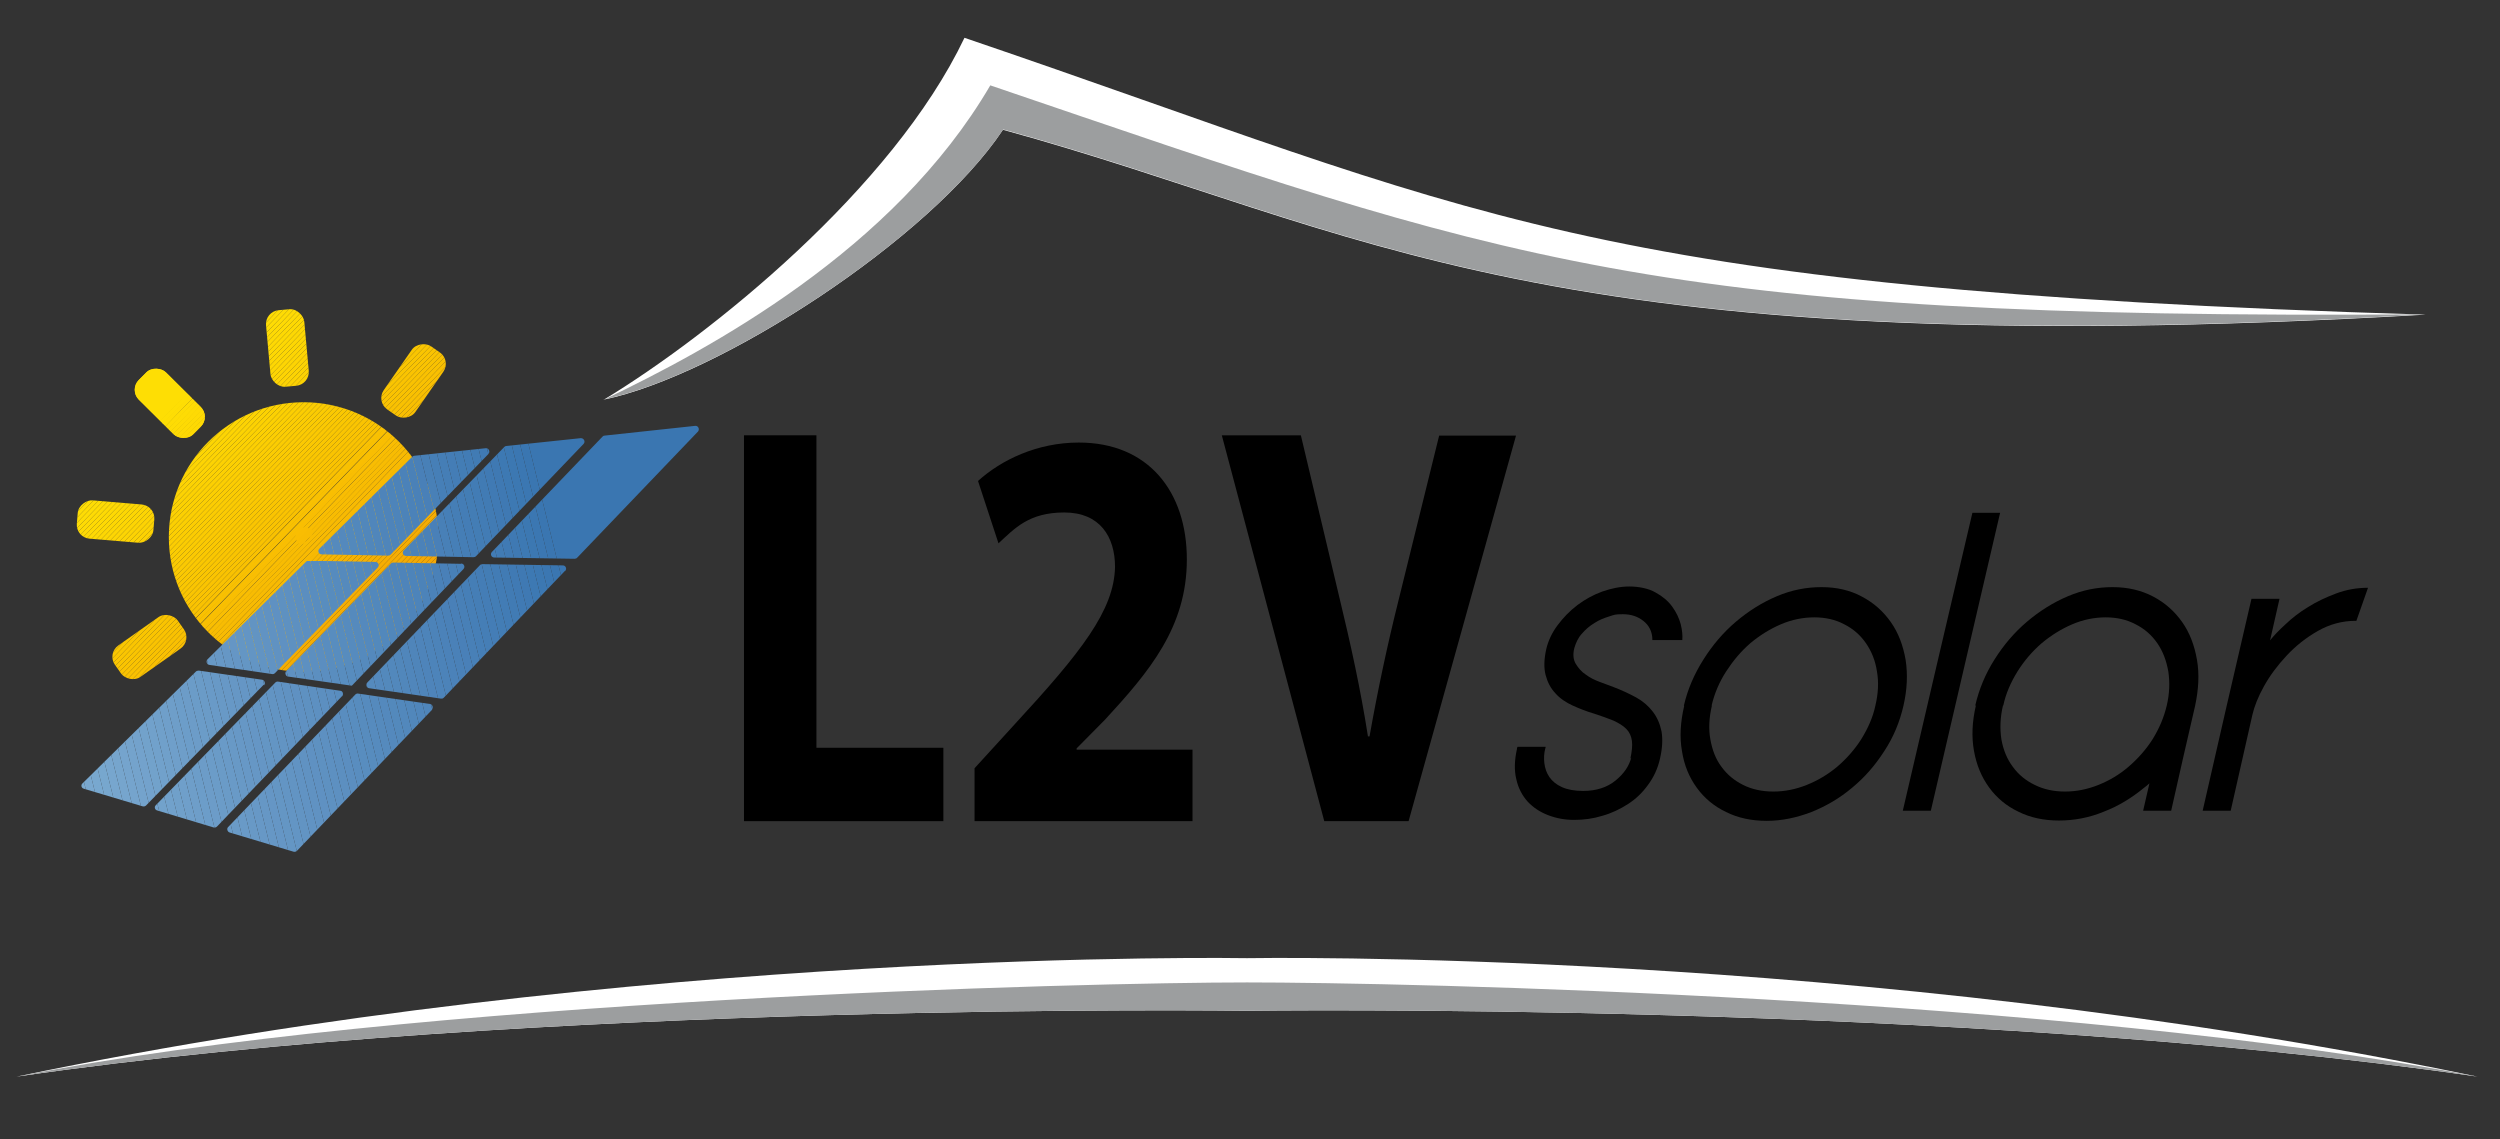 <?xml version="1.0" encoding="UTF-8"?>
<svg xmlns="http://www.w3.org/2000/svg" xmlns:xlink="http://www.w3.org/1999/xlink" id="Calque_1" version="1.1" viewBox="0 0 793.7 361.7">
  <rect x="0" y="0" width="793.7" height="361.7" fill="#333333" stroke="none"/>
  <defs>
    <style>
      .st0 {
        fill: #f5a803;
      }

      .st1 {
        fill: #4f85ba;
      }

      .st2 {
        fill: #558abd;
      }

      .st3 {
        fill: #f9c001;
      }

      .st4 {
        clip-path: url(#clippath-21);
      }

      .st5 {
        fill: #f4a004;
      }

      .st6 {
        fill: #6899c6;
      }

      .st7 {
        clip-path: url(#clippath-6);
      }

      .st8 {
        clip-path: url(#clippath-7);
      }

      .st9 {
        clip-path: url(#clippath-17);
      }

      .st10 {
        fill: #77a7ce;
      }

      .st11 {
        fill: #f29805;
      }

      .st12 {
        clip-path: url(#clippath-15);
      }

      .st13 {
        fill: #f6ac02;
      }

      .st14 {
        fill: #fac401;
      }

      .st15 {
        fill: #fcd303;
      }

      .st16 {
        clip-path: url(#clippath-18);
      }

      .st17 {
        fill: #5c8fc0;
      }

      .st18 {
        clip-path: url(#clippath-4);
      }

      .st19 {
        fill: #70a0ca;
      }

      .st20 {
        fill: #f9c101;
      }

      .st21 {
        fill: #f8b902;
      }

      .st22 {
        fill: #7baad0;
      }

      .st23 {
        fill: #f7b602;
      }

      .st24 {
        fill: #f4a403;
      }

      .st25 {
        fill: #5e91c1;
      }

      .st26 {
        fill: #79a8cf;
      }

      .st27 {
        fill: #fac301;
      }

      .st28 {
        fill: #6798c6;
      }

      .st29 {
        fill: #fcd002;
      }

      .st30 {
        fill: #6c9dc9;
      }

      .st31 {
        fill: #fdd703;
      }

      .st32 {
        fill: #3d79b3;
      }

      .st33 {
        clip-path: url(#clippath-9);
      }

      .st34 {
        fill: #457eb6;
      }

      .st35 {
        fill: #4d84ba;
      }

      .st36 {
        fill: #5288bc;
      }

      .st37 {
        clip-path: url(#clippath-10);
      }

      .st38 {
        fill: #4b82b9;
      }

      .st39 {
        fill: #fed903;
      }

      .st40 {
        fill: #f6af02;
      }

      .st41 {
        fill: #f39b04;
      }

      .st42 {
        fill: #467fb7;
      }

      .st43 {
        fill: #f9c201;
      }

      .st44 {
        fill: #427cb5;
      }

      .st45 {
        fill: #6496c4;
      }

      .st46 {
        fill: #3f79b3;
      }

      .st47 {
        fill: #f29605;
      }

      .st48 {
        fill: #f9bd02;
      }

      .st49 {
        fill: #f7b302;
      }

      .st50 {
        fill: #447db6;
      }

      .st51 {
        fill: #6193c3;
      }

      .st52 {
        fill: #f39e04;
      }

      .st53 {
        fill: #9c9e9f;
      }

      .st53, .st54 {
        fill-rule: evenodd;
      }

      .st55 {
        fill: #7aa9cf;
      }

      .st54 {
        fill: #fff;
      }

      .st56 {
        fill: #6395c4;
      }

      .st57 {
        clip-path: url(#clippath-11);
      }

      .st58 {
        fill: none;
      }

      .st59 {
        fill: #fedd04;
      }

      .st60 {
        fill: #6697c5;
      }

      .st61 {
        fill: #598dbf;
      }

      .st62 {
        fill: #3b77b2;
      }

      .st63 {
        fill: #fcd202;
      }

      .st64 {
        fill: #f5ab02;
      }

      .st65 {
        fill: #5187bb;
      }

      .st66 {
        fill: #4c83b9;
      }

      .st67 {
        fill: #f8bc02;
      }

      .st68 {
        fill: #fcce02;
      }

      .st69 {
        fill: #f3a004;
      }

      .st70 {
        fill: #f29705;
      }

      .st71 {
        fill: #fedb04;
      }

      .st72 {
        fill: #fccf02;
      }

      .st73 {
        fill: #f4a303;
      }

      .st74 {
        fill: #fdd303;
      }

      .st75 {
        fill: #f29905;
      }

      .st76 {
        fill: #fac501;
      }

      .st77 {
        clip-path: url(#clippath-1);
      }

      .st78 {
        fill: #f39f04;
      }

      .st79 {
        fill: #fac601;
      }

      .st80 {
        fill: #f5a903;
      }

      .st81 {
        fill: #73a2cc;
      }

      .st82 {
        fill: #4a81b8;
      }

      .st83 {
        clip-path: url(#clippath-5);
      }

      .st84 {
        clip-path: url(#clippath-20);
      }

      .st85 {
        fill: #f7b702;
      }

      .st86 {
        clip-path: url(#clippath-8);
      }

      .st87 {
        fill: #f9be02;
      }

      .st88 {
        fill: #f4a603;
      }

      .st89 {
        fill: #3c78b2;
      }

      .st90 {
        clip-path: url(#clippath-3);
      }

      .st91 {
        fill: #fbc902;
      }

      .st92 {
        fill: #fbcc02;
      }

      .st93 {
        fill: #6596c5;
      }

      .st94 {
        fill: #f5aa03;
      }

      .st95 {
        clip-path: url(#clippath-12);
      }

      .st96 {
        fill: #437db5;
      }

      .st97 {
        fill: #fdd503;
      }

      .st98 {
        fill: #417bb4;
      }

      .st99 {
        clip-path: url(#clippath-14);
      }

      .st100 {
        fill: #feda04;
      }

      .st101 {
        fill: #6294c3;
      }

      .st102 {
        fill: #578cbe;
      }

      .st103 {
        fill: #4880b7;
      }

      .st104 {
        clip-path: url(#clippath-19);
      }

      .st105 {
        fill: #74a3cc;
      }

      .st106 {
        fill: #f8ba02;
      }

      .st107 {
        fill: #4980b8;
      }

      .st108 {
        fill: #78a8cf;
      }

      .st109 {
        fill: #6c9cc8;
      }

      .st110 {
        fill: #f9bf01;
      }

      .st111 {
        fill: #6a9bc7;
      }

      .st112 {
        fill: #f29505;
      }

      .st113 {
        fill: #71a1cb;
      }

      .st114 {
        fill: #f6ae02;
      }

      .st115 {
        fill: #fdd403;
      }

      .st116 {
        fill: #407ab4;
      }

      .st117 {
        fill: #f8b802;
      }

      .st118 {
        fill: #6b9cc8;
      }

      .st119 {
        fill: #76a5cd;
      }

      .st120 {
        fill: #699ac7;
      }

      .st121 {
        fill: #fbcd02;
      }

      .st122 {
        fill: #f5a703;
      }

      .st123 {
        fill: #5086bb;
      }

      .st124 {
        fill: #fdd603;
      }

      .st125 {
        fill: #f6ad02;
      }

      .st126 {
        fill: #6f9fca;
      }

      .st127 {
        fill: #f4a204;
      }

      .st128 {
        fill: #3a76b1;
      }

      .st129 {
        fill: #f39c04;
      }

      .st130 {
        fill: #fbca02;
      }

      .st131 {
        fill: #588dbf;
      }

      .st132 {
        fill: #5389bc;
      }

      .st133 {
        fill: #5d90c1;
      }

      .st134 {
        fill: #fbcb02;
      }

      .st135 {
        fill: #f6b102;
      }

      .st136 {
        clip-path: url(#clippath-16);
      }

      .st137 {
        clip-path: url(#clippath-2);
      }

      .st138 {
        fill: #5f91c2;
      }

      .st139 {
        fill: #75a4cd;
      }

      .st140 {
        fill: #6e9ec9;
      }

      .st141 {
        fill: #77a6ce;
      }

      .st142 {
        fill: #6092c2;
      }

      .st143 {
        clip-path: url(#clippath-13);
      }

      .st144 {
        fill: #fedc04;
      }

      .st145 {
        fill: #5489bd;
      }

      .st146 {
        fill: #fede04;
      }

      .st147 {
        fill: #f4a104;
      }

      .st148 {
        fill: #f4a304;
      }

      .st149 {
        fill: #fac701;
      }

      .st150 {
        fill: #f29904;
      }

      .st151 {
        fill: #f39d04;
      }

      .st152 {
        fill: #72a2cb;
      }

      .st153 {
        fill: #f6b002;
      }

      .st154 {
        fill: #f4a503;
      }

      .st155 {
        fill: #fdd803;
      }

      .st156 {
        fill: #f7b402;
      }

      .st157 {
        fill: #4e84ba;
      }

      .st158 {
        clip-path: url(#clippath);
      }

      .st159 {
        fill: #568bbe;
      }

      .st160 {
        fill: #fccd02;
      }

      .st161 {
        fill: #f8bb02;
      }

      .st162 {
        fill: #fcd102;
      }

      .st163 {
        fill: #f7b502;
      }

      .st164 {
        fill: #5b8ec0;
      }

      .st165 {
        fill: #f7b202;
      }

      .st166 {
        fill: #f8b702;
      }

      .st167 {
        fill: #fbc801;
      }

      .st168 {
        fill: #f39a04;
      }
    </style>
    <clipPath id="clippath">
      <circle class="st58" cx="96.4" cy="170.5" r="42.8"></circle>
    </clipPath>
    <clipPath id="clippath-1">
      <rect class="st58" x="47.8" y="115.8" width="12.2" height="24.4" rx="4.4" ry="4.4" transform="translate(-74.9 76.1) rotate(-45.2)"></rect>
    </clipPath>
    <clipPath id="clippath-2">
      <circle class="st58" cx="95.7" cy="169.3" r="1.5"></circle>
    </clipPath>
    <clipPath id="clippath-3">
      <rect class="st58" x="85.1" y="98.3" width="12.2" height="24.4" rx="4.4" ry="4.4" transform="translate(-9.6 8.7) rotate(-5.2)"></rect>
    </clipPath>
    <clipPath id="clippath-4">
      <circle class="st58" cx="96.7" cy="168.9" r="1.5"></circle>
    </clipPath>
    <clipPath id="clippath-5">
      <rect class="st58" x="119.1" y="114.9" width="24.4" height="12.2" rx="4.4" ry="4.4" transform="translate(-43 159.7) rotate(-55.2)"></rect>
    </clipPath>
    <clipPath id="clippath-6">
      <circle class="st58" cx="97.7" cy="169.2" r="1.5"></circle>
    </clipPath>
    <clipPath id="clippath-7">
      <rect class="st58" x="35.2" y="199.3" width="24.4" height="12.2" rx="4.4" ry="4.4" transform="translate(-109.7 64.9) rotate(-35.2)"></rect>
    </clipPath>
    <clipPath id="clippath-8">
      <circle class="st58" cx="95.6" cy="171.3" r="1.5"></circle>
    </clipPath>
    <clipPath id="clippath-9">
      <rect class="st58" x="30.6" y="153.4" width="12.2" height="24.4" rx="4.4" ry="4.4" transform="translate(-131.4 188.3) rotate(-85.2)"></rect>
    </clipPath>
    <clipPath id="clippath-10">
      <circle class="st58" cx="95.3" cy="170.3" r="1.5"></circle>
    </clipPath>
    <clipPath id="clippath-11">
      <rect class="st58" x="47.8" y="115.8" width="12.2" height="24.4" rx="4.4" ry="4.4" transform="translate(-74.9 76.1) rotate(-45.2)"></rect>
    </clipPath>
    <clipPath id="clippath-12">
      <circle class="st58" cx="95.7" cy="169.3" r="1.5"></circle>
    </clipPath>
    <clipPath id="clippath-13">
      <path class="st58" d="M83.7,217.4l-37.3,38.3c-.3.3-.7.4-1.1.3l-18.7-5.6c-.8-.2-1-1.2-.4-1.7l36-35.5c.2-.2.6-.3.9-.3l20.1,2.9c.8.1,1.2,1.2.6,1.8v-.2Z"></path>
    </clipPath>
    <clipPath id="clippath-14">
      <path class="st58" d="M108.6,221l-39.7,41.4c-.3.3-.7.4-1.1.3l-17.9-5.4c-.8-.2-1-1.2-.4-1.7l37.9-38.9c.2-.2.6-.4.9-.3l19.7,2.9c.8,0,1.2,1.1.6,1.8h0Z"></path>
    </clipPath>
    <clipPath id="clippath-15">
      <path class="st58" d="M137.3,225.2l-43,44.9c-.3.3-.7.4-1.1.3l-20.3-6.1c-.7-.2-1-1.2-.5-1.7l40.4-42.1c.2-.2.6-.4.9-.3l22.8,3.3c.8.1,1.2,1.1.6,1.8h.2Z"></path>
    </clipPath>
    <clipPath id="clippath-16">
      <path class="st58" d="M179.3,181.3l-38.4,40.2c-.2.2-.6.4-.9.3l-22.8-3.3c-.8-.1-1.2-1.1-.6-1.8l35.8-37.3c.2-.2.5-.3.8-.3l25.5.4c.9,0,1.4,1.1.7,1.8h0Z"></path>
    </clipPath>
    <clipPath id="clippath-17">
      <path class="st58" d="M146.4,178.9c.9,0,1.4,1.1.7,1.8l-35.4,37-20.2-2.9c-.8,0-1.2-1.2-.6-1.8l33.2-34.1c.2-.2.5-.3.8-.3l21.5.4h0Z"></path>
    </clipPath>
    <clipPath id="clippath-18">
      <path class="st58" d="M221.6,137l-38.4,40.1c-.2.2-.5.3-.8.3l-25.5-.4c-.9,0-1.4-1.1-.7-1.8l35.1-36.6c.2-.2.4-.3.6-.3l28.8-3.1c1-.1,1.5,1.1.9,1.8h0Z"></path>
    </clipPath>
    <clipPath id="clippath-19">
      <path class="st58" d="M185.3,140.9l-34.2,35.7c-.2.2-.5.3-.8.3l-21.4-.4c-.9,0-1.4-1.1-.7-1.8l31.9-32.8c.2-.2.4-.3.6-.3l23.7-2.5c1,0,1.5,1.1.9,1.8Z"></path>
    </clipPath>
    <clipPath id="clippath-20">
      <path class="st58" d="M155.1,144.1l-31.1,32c-.2.2-.5.3-.8.3l-21.1-.4c-.9,0-1.4-1.1-.7-1.8l29.5-29.2c.2-.2.4-.3.6-.3l22.7-2.4c1-.1,1.5,1.1.9,1.8h0Z"></path>
    </clipPath>
    <clipPath id="clippath-21">
      <path class="st58" d="M119.9,180.2l-32.6,33.5c-.2.2-.6.4-.9.3l-19.9-2.9c-.9-.1-1.2-1.2-.6-1.8l31.3-31c.2-.2.5-.3.8-.3l21.2.4c.9,0,1.4,1.1.7,1.8Z"></path>
    </clipPath>
  </defs>
  <g id="Texte">
    <g id="L">
      <path d="M236.2,138.2h23v99.2h40.3v23.3h-63.3v-122.4h0Z"></path>
    </g>
    <g id="_x32_">
      <path d="M309.4,260.6v-16.7l12.6-13.8c21.3-23.1,31.7-36.3,32-50.1,0-9.6-4.8-17.3-16.1-17.3s-15.8,5.1-20.9,9.8l-6.5-19.8c7.4-6.7,18.8-12.2,32-12.2,22.1,0,34.3,15.6,34.3,37.1s-11.9,35.6-26,50.9l-9,9.1v.4h36.8v22.7h-69.3.1Z"></path>
    </g>
    <g id="V">
      <path d="M420.4,260.6l-32.5-122.4h25.1l12.3,51.8c3.5,14.5,6.6,28.5,9,43.8h.5c2.6-14.7,5.7-29.2,9.2-43.2l12.9-52.3h24.4l-34.1,122.4h-26.8Z"></path>
    </g>
    <g id="solar">
      <g id="r">
        <path d="M747.8,197.1c-4.2,0-8.2,1.1-11.9,3.2-3.7,2.1-7,4.7-9.9,7.8s-5.3,6.3-7.2,9.7-3.1,6.5-3.7,9.1c-2.3,10.2-4.6,20.3-6.9,30.5h-8.9c5.1-22.5,10.3-44.9,15.5-67.3h8.9c-1.2,5.3-1.8,7.9-3,13.2,1.2-1.5,2.8-3.2,4.9-5.1,2.1-2,4.4-3.8,7.2-5.5,2.7-1.7,5.7-3.1,8.9-4.3s6.6-1.8,10.1-1.8c-1.5,4.2-2.2,6.3-3.7,10.5h-.3Z"></path>
      </g>
      <g id="a">
        <path d="M627.1,224c1.2-5.2,3.2-10,6.1-14.6,2.9-4.6,6.3-8.6,10.3-12s8.3-6.1,13-8.1,9.4-2.9,14.2-2.9,9.1,1,12.9,3c3.8,2,6.8,4.7,9.2,8.1,2.4,3.4,3.9,7.4,4.7,12s.5,9.4-.6,14.6c-2.6,11.1-5.1,22.2-7.6,33.3h-8.9c.8-3.5,1.2-5.2,2-8.7-.7.6-1,.9-1.7,1.4-3.9,3.2-8.1,5.8-12.8,7.6-4.6,1.9-9.4,2.8-14.2,2.8s-9.1-.9-12.9-2.8c-3.8-1.8-6.9-4.4-9.3-7.7-2.4-3.3-4-7.1-4.8-11.6-.8-4.4-.6-9.3.6-14.4h-.2ZM635.9,224c-.9,3.8-1,7.4-.5,10.7.6,3.4,1.8,6.3,3.6,8.7,1.8,2.5,4.1,4.4,7,5.8,2.8,1.4,6,2.1,9.6,2.1s7.1-.7,10.6-2.1c3.5-1.4,6.7-3.3,9.6-5.8,2.9-2.5,5.5-5.4,7.6-8.7,2.1-3.4,3.6-6.9,4.5-10.7s1-7.4.5-10.8c-.6-3.4-1.7-6.4-3.5-9s-4.1-4.6-6.9-6c-2.8-1.5-6-2.2-9.5-2.2s-7.1.7-10.6,2.2-6.7,3.5-9.7,6c-3,2.6-5.5,5.5-7.7,9-2.1,3.4-3.7,7-4.5,10.8h0Z"></path>
      </g>
      <g id="l">
        <path d="M626.2,162.8h8.8c-7.3,31.5-14.7,63-22,94.6h-8.9c7.3-31.5,14.7-63,22.1-94.6h0Z"></path>
      </g>
      <g id="o">
        <path d="M534.6,224c1.2-5.2,3.3-10,6.2-14.6s6.3-8.6,10.3-12,8.3-6.1,13-8.1,9.4-2.9,14.2-2.9,9.1,1,12.8,3c3.8,2,6.8,4.7,9.2,8.1,2.4,3.4,3.9,7.4,4.7,12,.7,4.6.5,9.4-.7,14.6-1.2,5.2-3.2,10-6.1,14.4-2.9,4.5-6.2,8.3-10.2,11.6-3.9,3.3-8.2,5.8-12.9,7.7-4.7,1.8-9.4,2.8-14.2,2.8s-9.1-.9-12.9-2.8c-3.8-1.8-6.9-4.4-9.3-7.7-2.4-3.3-4-7.1-4.7-11.6-.8-4.5-.5-9.3.7-14.4h0ZM543.5,224c-.9,3.8-1.1,7.4-.5,10.7.6,3.4,1.7,6.3,3.5,8.7,1.8,2.5,4.1,4.4,6.9,5.8,2.8,1.4,6,2.1,9.6,2.1s7.1-.7,10.6-2.1c3.5-1.4,6.7-3.3,9.7-5.8,2.9-2.5,5.5-5.4,7.6-8.7,2.1-3.4,3.7-6.9,4.5-10.7.9-3.8,1.1-7.4.5-10.8-.5-3.4-1.7-6.4-3.5-9s-4.1-4.6-6.9-6c-2.8-1.5-6-2.2-9.5-2.2s-7.1.7-10.6,2.2-6.7,3.5-9.7,6c-3,2.6-5.5,5.6-7.7,9s-3.7,7-4.6,10.8h.1Z"></path>
      </g>
      <g id="s">
        <path d="M517.6,240.9c.5-2.3.7-4.2.5-5.7s-.8-2.8-1.8-3.8-2.3-1.8-4-2.6c-1.7-.7-3.7-1.4-6.1-2.2-2.4-.7-4.7-1.6-6.9-2.6-2.2-1-4.1-2.3-5.5-3.9-1.5-1.6-2.5-3.5-3.1-5.8s-.5-5,.2-8.2c.6-2.6,1.8-5.2,3.6-7.6,1.8-2.4,3.8-4.5,6.3-6.4,2.4-1.8,5.1-3.3,7.9-4.3,2.9-1,5.7-1.6,8.6-1.6s6.1.6,8.3,1.9c2.2,1.2,4,2.7,5.3,4.5s2.2,3.7,2.7,5.6c.5,2,.6,3.6.5,5h-9.5c0-2.7-1.1-4.7-2.9-6.1-1.8-1.4-3.9-2.1-6.5-2.1s-2.7.2-4.3.7c-1.6.5-3.2,1.1-4.7,2.1-1.5.9-2.8,2-4,3.4-1.2,1.3-1.9,2.9-2.4,4.6-.5,2-.3,3.7.5,5s1.8,2.5,3.2,3.4c1.3,1,2.8,1.7,4.4,2.3s3,1.1,4.3,1.6c2.6,1,5,2.1,7.2,3.3s3.9,2.7,5.3,4.5c1.4,1.8,2.3,3.9,2.8,6.3.4,2.4.3,5.3-.5,8.7-.7,3.1-2,5.9-3.8,8.3-1.8,2.5-3.9,4.5-6.4,6.1s-5.2,2.9-8.1,3.7c-2.9.9-5.9,1.3-8.9,1.3s-5.7-.5-8.3-1.5c-2.6-1-4.7-2.4-6.5-4.3-1.7-1.9-3-4.3-3.6-7.1-.7-2.8-.6-6,.2-9.6,0-.3,0-.4.2-.7h8.9c0,.2,0,.3-.1.5-.4,1.5-.5,3.1-.3,4.7.2,1.6.7,3.1,1.6,4.4.9,1.3,2.2,2.4,4,3.2s4,1.2,6.7,1.2c4.2,0,7.6-1.1,10.3-3.3,2.7-2.2,4.3-4.6,5-7.3l-.3.4Z"></path>
      </g>
    </g>
  </g>
  <g id="Trait">
    <path class="st54" d="M191.7,126.9c33.8-20.5,91.7-67,114.5-114.9,164,55.8,194.2,79.6,463.8,87.9-283,16.5-337-27.3-451.6-58.7-23,34.7-90,78.1-126.8,85.7h.1Z"></path>
    <path class="st53" d="M191.7,126.9c33.3-15.9,92.1-47.4,122.7-99.8,164,55.8,208.8,74.5,455.7,72.7-283,16.5-337-27.3-451.6-58.7-23,34.7-90,78.1-126.8,85.7h0Z"></path>
  </g>
  <g id="Toit">
    <path class="st54" d="M395.9,304.2s-194.1-3.5-390.6,37.6c164.9-24.1,390.6-20.9,390.6-20.9,0,0,225.7-3.2,390.6,20.9-196.6-41.1-390.6-37.6-390.6-37.6Z"></path>
    <path class="st53" d="M395.9,311.9c-49.2,0-265.3,5.1-390.6,29.9,164.9-24.1,390.6-20.9,390.6-20.9,0,0,225.7-3.2,390.6,20.9-132.2-25.5-341.4-29.9-390.6-29.9Z"></path>
  </g>
  <g id="Logo">
    <g id="Soleil">
      <g class="st158">
        <g>
          <polygon class="st146" points="57.9 127.7 53.6 132.2 53.6 127.7 57.9 127.7"></polygon>
          <polygon class="st146" points="59.6 127.7 53.6 133.8 53.6 132.2 57.9 127.7 59.6 127.7"></polygon>
          <polygon class="st59" points="61.2 127.7 53.6 135.5 53.6 133.8 59.6 127.7 61.2 127.7"></polygon>
          <polygon class="st144" points="62.8 127.7 53.6 137.1 53.6 135.5 61.2 127.7 62.8 127.7"></polygon>
          <polygon class="st144" points="64.4 127.7 53.6 138.8 53.6 137.1 62.8 127.7 64.4 127.7"></polygon>
          <polygon class="st71" points="66 127.7 53.6 140.4 53.6 138.8 64.4 127.7 66 127.7"></polygon>
          <polygon class="st100" points="67.6 127.7 53.6 142.1 53.6 140.4 66 127.7 67.6 127.7"></polygon>
          <polygon class="st100" points="69.2 127.7 53.6 143.8 53.6 142.1 67.6 127.7 69.2 127.7"></polygon>
          <polygon class="st39" points="70.8 127.7 53.6 145.4 53.6 143.8 69.2 127.7 70.8 127.7"></polygon>
          <polygon class="st39" points="72.4 127.7 53.6 147.1 53.6 145.4 70.8 127.7 72.4 127.7"></polygon>
          <polygon class="st155" points="74 127.7 53.6 148.7 53.6 147.1 72.4 127.7 74 127.7"></polygon>
          <polygon class="st31" points="75.6 127.7 53.6 150.4 53.6 148.7 74 127.7 75.6 127.7"></polygon>
          <polygon class="st31" points="77.2 127.7 53.6 152 53.6 150.4 75.6 127.7 77.2 127.7"></polygon>
          <polygon class="st124" points="78.8 127.7 53.6 153.7 53.6 152 77.2 127.7 78.8 127.7"></polygon>
          <polygon class="st97" points="80.4 127.7 53.6 155.3 53.6 153.7 78.8 127.7 80.4 127.7"></polygon>
          <polygon class="st97" points="82 127.7 53.6 157 53.6 155.3 80.4 127.7 82 127.7"></polygon>
          <polygon class="st115" points="83.6 127.7 53.6 158.7 53.6 157 82 127.7 83.6 127.7"></polygon>
          <polygon class="st74" points="85.2 127.7 53.6 160.3 53.6 158.7 83.6 127.7 85.2 127.7"></polygon>
          <polygon class="st15" points="86.8 127.7 53.6 162 53.6 160.3 85.2 127.7 86.8 127.7"></polygon>
          <polygon class="st63" points="88.4 127.7 53.6 163.6 53.6 162 86.8 127.7 88.4 127.7"></polygon>
          <polygon class="st162" points="90 127.7 53.6 165.3 53.6 163.6 88.4 127.7 90 127.7"></polygon>
          <polygon class="st162" points="91.7 127.7 53.6 166.9 53.6 165.3 90 127.7 91.7 127.7"></polygon>
          <polygon class="st29" points="93.3 127.7 53.6 168.6 53.6 166.9 91.7 127.7 93.3 127.7"></polygon>
          <polygon class="st72" points="94.9 127.7 53.6 170.2 53.6 168.6 93.3 127.7 94.9 127.7"></polygon>
          <polygon class="st72" points="96.5 127.7 53.6 171.9 53.6 170.2 94.9 127.7 96.5 127.7"></polygon>
          <polygon class="st68" points="98.1 127.7 53.6 173.6 53.6 171.9 96.5 127.7 98.1 127.7"></polygon>
          <polygon class="st160" points="99.7 127.7 53.6 175.2 53.6 173.6 98.1 127.7 99.7 127.7"></polygon>
          <polygon class="st121" points="101.3 127.7 53.6 176.9 53.6 175.2 99.7 127.7 101.3 127.7"></polygon>
          <polygon class="st92" points="102.9 127.7 53.6 178.5 53.6 176.9 101.3 127.7 102.9 127.7"></polygon>
          <polygon class="st134" points="104.5 127.7 53.6 180.2 53.6 178.5 102.9 127.7 104.5 127.7"></polygon>
          <polygon class="st134" points="106.1 127.7 53.6 181.8 53.6 180.2 104.5 127.7 106.1 127.7"></polygon>
          <polygon class="st130" points="107.7 127.7 53.6 183.5 53.6 181.8 106.1 127.7 107.7 127.7"></polygon>
          <polygon class="st91" points="109.3 127.7 53.6 185.2 53.6 183.5 107.7 127.7 109.3 127.7"></polygon>
          <polygon class="st91" points="110.9 127.7 53.6 186.8 53.6 185.2 109.3 127.7 110.9 127.7"></polygon>
          <polygon class="st167" points="112.5 127.7 53.6 188.5 53.6 186.8 110.9 127.7 112.5 127.7"></polygon>
          <polygon class="st149" points="114.1 127.7 53.6 190.1 53.6 188.5 112.5 127.7 114.1 127.7"></polygon>
          <polygon class="st149" points="115.7 127.7 53.6 191.8 53.6 190.1 114.1 127.7 115.7 127.7"></polygon>
          <polygon class="st79" points="117.3 127.7 53.6 193.4 53.6 191.8 115.7 127.7 117.3 127.7"></polygon>
          <polygon class="st76" points="118.9 127.7 53.6 195.1 53.6 193.4 117.3 127.7 118.9 127.7"></polygon>
          <polygon class="st76" points="120.5 127.7 53.6 196.7 53.6 195.1 118.9 127.7 120.5 127.7"></polygon>
          <polygon class="st14" points="122.2 127.7 53.6 198.4 53.6 196.7 120.5 127.7 122.2 127.7"></polygon>
          <polygon class="st27" points="123.8 127.7 53.6 200.1 53.6 198.4 122.2 127.7 123.8 127.7"></polygon>
          <polygon class="st27" points="125.4 127.7 53.6 201.7 53.6 200.1 123.8 127.7 125.4 127.7"></polygon>
          <polygon class="st43" points="127 127.7 54.1 202.9 53.6 202.4 53.6 201.7 125.4 127.7 127 127.7"></polygon>
          <polygon class="st20" points="128 127.7 128.3 128 54.9 203.7 54.1 202.9 127 127.7 128 127.7"></polygon>
          <rect class="st20" x="39.3" y="165.7" width="105.4" height="1.2" transform="translate(-91.4 116.7) rotate(-45.9)"></rect>
          <rect class="st3" x="40.2" y="166.4" width="105.4" height="1.2" transform="translate(-91.7 117.5) rotate(-45.9)"></rect>
          <rect class="st110" x="41.1" y="167.3" width="105.4" height="1.2" transform="translate(-92 118.4) rotate(-45.9)"></rect>
          <rect class="st87" x="41.8" y="168" width="105.4" height="1.2" transform="translate(-92.4 119.2) rotate(-45.9)"></rect>
          <rect class="st87" x="42.6" y="168.8" width="105.4" height="1.2" transform="translate(-92.7 120) rotate(-45.9)"></rect>
          <rect class="st48" x="43.5" y="169.7" width="105.4" height="1.2" transform="translate(-93.1 120.9) rotate(-45.9)"></rect>
          <rect class="st67" x="44.4" y="170.4" width="105.4" height="1.2" transform="translate(-93.3 121.7) rotate(-45.9)"></rect>
          <rect class="st67" x="45.1" y="171.3" width="105.4" height="1.2" transform="translate(-93.7 122.5) rotate(-45.9)"></rect>
          <rect class="st161" x="45.9" y="172.1" width="105.4" height="1.2" transform="translate(-94 123.3) rotate(-45.9)"></rect>
          <rect class="st106" x="46.8" y="172.9" width="105.4" height="1.2" transform="translate(-94.3 124.2) rotate(-45.9)"></rect>
          <rect class="st106" x="47.7" y="173.7" width="105.4" height="1.2" transform="translate(-94.6 125.1) rotate(-45.9)"></rect>
          <rect class="st21" x="48.4" y="174.5" width="105.4" height="1.2" transform="translate(-95 125.8) rotate(-45.9)"></rect>
          <polygon class="st117" points="138.2 137.6 139 138.4 66.4 213.3 64.9 213.3 64.8 213.3 138.2 137.6"></polygon>
          <polygon class="st166" points="139 138.4 139.2 138.6 139.2 139.9 68 213.3 66.4 213.3 139 138.4"></polygon>
          <polygon class="st85" points="139.2 141.5 69.6 213.3 68 213.3 139.2 139.9 139.2 141.5"></polygon>
          <polygon class="st23" points="139.2 143.2 71.2 213.3 69.6 213.3 139.2 141.5 139.2 143.2"></polygon>
          <polygon class="st163" points="139.2 144.8 72.8 213.3 71.2 213.3 139.2 143.2 139.2 144.8"></polygon>
          <polygon class="st163" points="139.2 146.5 74.4 213.3 72.8 213.3 139.2 144.8 139.2 146.5"></polygon>
          <polygon class="st156" points="139.2 148.1 76 213.3 74.4 213.3 139.2 146.5 139.2 148.1"></polygon>
          <polygon class="st49" points="139.2 149.8 77.7 213.3 76 213.3 139.2 148.1 139.2 149.8"></polygon>
          <polygon class="st165" points="139.2 151.5 79.3 213.3 77.7 213.3 139.2 149.8 139.2 151.5"></polygon>
          <polygon class="st165" points="139.2 153.1 80.9 213.3 79.3 213.3 139.2 151.5 139.2 153.1"></polygon>
          <polygon class="st135" points="139.2 154.8 82.5 213.3 80.9 213.3 139.2 153.1 139.2 154.8"></polygon>
          <polygon class="st153" points="139.2 156.4 84.1 213.3 82.5 213.3 139.2 154.8 139.2 156.4"></polygon>
          <polygon class="st153" points="139.2 158.1 85.7 213.3 84.1 213.3 139.2 156.4 139.2 158.1"></polygon>
          <polygon class="st40" points="139.2 159.7 87.3 213.3 85.7 213.3 139.2 158.1 139.2 159.7"></polygon>
          <polygon class="st114" points="139.2 161.4 88.9 213.3 87.3 213.3 139.2 159.7 139.2 161.4"></polygon>
          <polygon class="st125" points="139.2 163 90.5 213.3 88.9 213.3 139.2 161.4 139.2 163"></polygon>
          <polygon class="st125" points="139.2 164.7 92.1 213.3 90.5 213.3 139.2 163 139.2 164.7"></polygon>
          <polygon class="st13" points="139.2 166.4 93.7 213.3 92.1 213.3 139.2 164.7 139.2 166.4"></polygon>
          <polygon class="st64" points="139.2 168 95.3 213.3 93.7 213.3 139.2 166.4 139.2 168"></polygon>
          <polygon class="st94" points="139.2 169.7 96.9 213.3 95.3 213.3 139.2 168 139.2 169.7"></polygon>
          <polygon class="st94" points="139.2 171.3 98.5 213.3 96.9 213.3 139.2 169.7 139.2 171.3"></polygon>
          <polygon class="st80" points="139.2 173 100.1 213.3 98.5 213.3 139.2 171.3 139.2 173"></polygon>
          <polygon class="st0" points="139.2 174.6 101.7 213.3 100.1 213.3 139.2 173 139.2 174.6"></polygon>
          <polygon class="st122" points="139.2 176.3 103.3 213.3 101.7 213.3 139.2 174.6 139.2 176.3"></polygon>
          <polygon class="st122" points="139.2 177.9 104.9 213.3 103.3 213.3 139.2 176.3 139.2 177.9"></polygon>
          <polygon class="st88" points="139.2 179.6 106.5 213.3 104.9 213.3 139.2 177.9 139.2 179.6"></polygon>
          <polygon class="st154" points="139.2 181.3 108.1 213.3 106.5 213.3 139.2 179.6 139.2 181.3"></polygon>
          <polygon class="st24" points="139.2 182.9 109.8 213.3 108.1 213.3 139.2 181.3 139.2 182.9"></polygon>
          <polygon class="st73" points="139.2 184.6 111.4 213.3 109.8 213.3 139.2 182.9 139.2 184.6"></polygon>
          <polygon class="st148" points="139.2 186.2 113 213.3 111.4 213.3 139.2 184.6 139.2 186.2"></polygon>
          <polygon class="st127" points="139.2 187.9 114.6 213.3 113 213.3 139.2 186.2 139.2 187.9"></polygon>
          <polygon class="st147" points="139.2 189.5 116.2 213.3 114.6 213.3 139.2 187.9 139.2 189.5"></polygon>
          <polygon class="st5" points="139.2 191.2 117.8 213.3 116.2 213.3 139.2 189.5 139.2 191.2"></polygon>
          <polygon class="st69" points="139.2 192.8 119.4 213.3 117.8 213.3 139.2 191.2 139.2 192.8"></polygon>
          <polygon class="st78" points="139.2 194.5 121 213.3 119.4 213.3 139.2 192.8 139.2 194.5"></polygon>
          <polygon class="st52" points="139.2 196.2 122.6 213.3 121 213.3 139.2 194.5 139.2 196.2"></polygon>
          <polygon class="st151" points="139.2 197.8 124.2 213.3 122.6 213.3 139.2 196.2 139.2 197.8"></polygon>
          <polygon class="st151" points="139.2 199.5 125.8 213.3 124.2 213.3 139.2 197.8 139.2 199.5"></polygon>
          <polygon class="st129" points="139.2 201.1 127.4 213.3 125.8 213.3 139.2 199.5 139.2 201.1"></polygon>
          <polygon class="st41" points="139.2 202.8 129 213.3 127.4 213.3 139.2 201.1 139.2 202.8"></polygon>
          <polygon class="st168" points="139.2 204.4 130.6 213.3 129 213.3 139.2 202.8 139.2 204.4"></polygon>
          <polygon class="st150" points="139.2 206.1 132.2 213.3 130.6 213.3 139.2 204.4 139.2 206.1"></polygon>
          <polygon class="st75" points="139.2 207.7 133.8 213.3 132.2 213.3 139.2 206.1 139.2 207.7"></polygon>
          <polygon class="st11" points="139.2 209.4 135.4 213.3 133.8 213.3 139.2 207.7 139.2 209.4"></polygon>
          <polygon class="st70" points="139.2 211.1 137 213.3 135.4 213.3 139.2 209.4 139.2 211.1"></polygon>
          <polygon class="st47" points="139.2 212.7 138.6 213.3 137 213.3 139.2 211.1 139.2 212.7"></polygon>
          <polygon class="st112" points="138.6 213.3 139.2 212.7 139.2 213.3 138.6 213.3"></polygon>
        </g>
      </g>
      <g>
        <g>
          <g class="st77">
            <g>
              <polygon class="st146" points="58.9 116.4 63.4 120.8 47.1 137.6 42.4 133.1 42.4 116.4 58.9 116.4"></polygon>
              <rect class="st146" x="43.9" y="129" width="23.5" height="1.2" transform="translate(-76.2 79.4) rotate(-45.9)"></rect>
              <rect class="st59" x="44.7" y="129.7" width="23.5" height="1.2" transform="translate(-76.4 80.2) rotate(-45.9)"></rect>
              <polygon class="st144" points="65.1 122.4 65.6 122.9 65.6 123.5 50.1 139.5 49 139.5 48.8 139.2 65.1 122.4"></polygon>
              <polygon class="st144" points="65.6 125.2 51.7 139.5 50.1 139.5 65.6 123.5 65.6 125.2"></polygon>
              <polygon class="st71" points="65.6 126.8 53.3 139.5 51.7 139.5 65.6 125.2 65.6 126.8"></polygon>
              <polygon class="st100" points="65.6 128.5 54.9 139.5 53.3 139.5 65.6 126.8 65.6 128.5"></polygon>
              <polygon class="st100" points="65.6 130.2 56.5 139.5 54.9 139.5 65.6 128.5 65.6 130.2"></polygon>
              <polygon class="st39" points="65.6 131.8 58.1 139.5 56.5 139.5 65.6 130.2 65.6 131.8"></polygon>
              <polygon class="st39" points="65.6 133.5 59.7 139.5 58.1 139.5 65.6 131.8 65.6 133.5"></polygon>
              <polygon class="st155" points="65.6 135.1 61.3 139.5 59.7 139.5 65.6 133.5 65.6 135.1"></polygon>
              <polygon class="st31" points="65.6 136.8 62.9 139.5 61.3 139.5 65.6 135.1 65.6 136.8"></polygon>
              <polygon class="st31" points="65.6 138.4 64.5 139.5 62.9 139.5 65.6 136.8 65.6 138.4"></polygon>
              <polygon class="st124" points="64.5 139.5 65.6 138.4 65.6 139.5 64.5 139.5"></polygon>
            </g>
          </g>
          <g class="st137">
            <g>
              <polygon class="st87" points="95 167.7 94 168.7 94 167.7 95 167.7"></polygon>
              <polygon class="st87" points="96.6 167.7 94 170.3 94 168.7 95 167.7 96.6 167.7"></polygon>
              <polygon class="st48" points="97.4 168.5 95 171 94 171 94 170.3 96.6 167.7 97.4 167.7 97.4 168.5"></polygon>
              <polygon class="st67" points="97.4 170.2 96.6 171 95 171 97.4 168.5 97.4 170.2"></polygon>
              <polygon class="st67" points="96.6 171 97.4 170.2 97.4 171 96.6 171"></polygon>
            </g>
          </g>
        </g>
        <g>
          <g class="st90">
            <g>
              <polygon class="st146" points="85.7 97.8 84.3 99.3 84.3 97.8 85.7 97.8"></polygon>
              <polygon class="st146" points="87.3 97.8 84.3 100.9 84.3 99.3 85.7 97.8 87.3 97.8"></polygon>
              <polygon class="st59" points="88.9 97.8 84.3 102.6 84.3 100.9 87.3 97.8 88.9 97.8"></polygon>
              <polygon class="st144" points="90.5 97.8 84.3 104.2 84.3 102.6 88.9 97.8 90.5 97.8"></polygon>
              <polygon class="st144" points="92.1 97.8 84.3 105.9 84.3 104.2 90.5 97.8 92.1 97.8"></polygon>
              <polygon class="st71" points="93.7 97.8 84.3 107.6 84.3 105.9 92.1 97.8 93.7 97.8"></polygon>
              <polygon class="st100" points="95.3 97.8 84.3 109.2 84.3 107.6 93.7 97.8 95.3 97.8"></polygon>
              <polygon class="st100" points="96.9 97.8 84.3 110.9 84.3 109.2 95.3 97.8 96.9 97.8"></polygon>
              <polygon class="st39" points="98.3 98.1 84.3 112.5 84.3 110.9 96.9 97.8 98.3 97.8 98.3 98.1"></polygon>
              <polygon class="st39" points="98.3 99.7 84.3 114.2 84.3 112.5 98.3 98.1 98.3 99.7"></polygon>
              <polygon class="st155" points="98.3 101.4 84.3 115.8 84.3 114.2 98.3 99.7 98.3 101.4"></polygon>
              <polygon class="st31" points="98.3 103 84.3 117.5 84.3 115.8 98.3 101.4 98.3 103"></polygon>
              <polygon class="st31" points="98.3 104.7 84.3 119.1 84.3 117.5 98.3 103 98.3 104.7"></polygon>
              <polygon class="st124" points="98.3 106.3 84.3 120.8 84.3 119.1 98.3 104.7 98.3 106.3"></polygon>
              <polygon class="st97" points="98.3 108 84.3 122.5 84.3 120.8 98.3 106.3 98.3 108"></polygon>
              <polygon class="st97" points="98.3 109.6 85.4 122.9 84.3 122.9 84.3 122.5 98.3 108 98.3 109.6"></polygon>
              <polygon class="st115" points="98.3 111.3 87.1 122.9 85.4 122.9 98.3 109.6 98.3 111.3"></polygon>
              <polygon class="st74" points="98.3 113 88.7 122.9 87.1 122.9 98.3 111.3 98.3 113"></polygon>
              <polygon class="st15" points="98.3 114.6 90.3 122.9 88.7 122.9 98.3 113 98.3 114.6"></polygon>
              <polygon class="st63" points="98.3 116.3 91.9 122.9 90.3 122.9 98.3 114.6 98.3 116.3"></polygon>
              <polygon class="st162" points="98.3 117.9 93.5 122.9 91.9 122.9 98.3 116.3 98.3 117.9"></polygon>
              <polygon class="st162" points="98.3 119.6 95.1 122.9 93.5 122.9 98.3 117.9 98.3 119.6"></polygon>
              <polygon class="st29" points="98.3 121.2 96.7 122.9 95.1 122.9 98.3 119.6 98.3 121.2"></polygon>
              <polygon class="st72" points="98.3 122.9 98.3 122.9 96.7 122.9 98.3 121.2 98.3 122.9"></polygon>
              <polygon class="st72" points="98.3 122.9 98.3 122.9 98.3 122.9 98.3 122.9"></polygon>
            </g>
          </g>
          <g class="st18">
            <g>
              <polygon class="st87" points="95.4 167.3 95.1 167.6 95.1 167.3 95.4 167.3"></polygon>
              <polygon class="st87" points="97 167.3 95.1 169.3 95.1 167.6 95.4 167.3 97 167.3"></polygon>
              <polygon class="st48" points="98.3 167.6 95.5 170.5 95.1 170.5 95.1 169.3 97 167.3 98.3 167.3 98.3 167.6"></polygon>
              <polygon class="st67" points="98.3 169.3 97.1 170.5 95.5 170.5 98.3 167.6 98.3 169.3"></polygon>
              <polygon class="st67" points="97.1 170.5 98.3 169.3 98.3 170.5 97.1 170.5"></polygon>
            </g>
          </g>
        </g>
        <g>
          <g class="st83">
            <g>
              <polygon class="st134" points="121.9 108.5 120.3 110.1 120.3 108.5 121.9 108.5"></polygon>
              <polygon class="st134" points="123.5 108.5 120.3 111.8 120.3 110.1 121.9 108.5 123.5 108.5"></polygon>
              <polygon class="st130" points="125.1 108.5 120.3 113.4 120.3 111.8 123.5 108.5 125.1 108.5"></polygon>
              <polygon class="st91" points="126.7 108.5 120.3 115.1 120.3 113.4 125.1 108.5 126.7 108.5"></polygon>
              <polygon class="st91" points="128.3 108.5 120.3 116.7 120.3 115.1 126.7 108.5 128.3 108.5"></polygon>
              <polygon class="st167" points="129.9 108.5 120.3 118.4 120.3 116.7 128.3 108.5 129.9 108.5"></polygon>
              <polygon class="st149" points="131.5 108.5 120.3 120 120.3 118.4 129.9 108.5 131.5 108.5"></polygon>
              <polygon class="st149" points="133.1 108.5 120.3 121.7 120.3 120 131.5 108.5 133.1 108.5"></polygon>
              <polygon class="st79" points="134.7 108.5 120.3 123.4 120.3 121.7 133.1 108.5 134.7 108.5"></polygon>
              <polygon class="st76" points="136.4 108.5 120.3 125 120.3 123.4 134.7 108.5 136.4 108.5"></polygon>
              <polygon class="st76" points="138 108.5 120.3 126.7 120.3 125 136.4 108.5 138 108.5"></polygon>
              <polygon class="st14" points="139.6 108.5 120.3 128.3 120.3 126.7 138 108.5 139.6 108.5"></polygon>
              <polygon class="st27" points="141.2 108.5 120.3 130 120.3 128.3 139.6 108.5 141.2 108.5"></polygon>
              <polygon class="st27" points="142 109.2 120.3 131.6 120.3 130 141.2 108.5 142 108.5 142 109.2"></polygon>
              <polygon class="st43" points="142 110.9 120.3 133.3 120.3 133.3 120.3 131.6 142 109.2 142 110.9"></polygon>
              <polygon class="st20" points="142 112.5 121.9 133.3 120.3 133.3 142 110.9 142 112.5"></polygon>
              <polygon class="st20" points="142 114.2 123.6 133.3 121.9 133.3 142 112.5 142 114.2"></polygon>
              <polygon class="st3" points="142 115.9 125.2 133.3 123.6 133.3 142 114.2 142 115.9"></polygon>
              <polygon class="st110" points="142 117.5 126.8 133.3 125.2 133.3 142 115.9 142 117.5"></polygon>
              <polygon class="st87" points="142 119.2 128.4 133.3 126.8 133.3 142 117.5 142 119.2"></polygon>
              <polygon class="st87" points="142 120.8 130 133.3 128.4 133.3 142 119.2 142 120.8"></polygon>
              <polygon class="st48" points="142 122.5 131.6 133.3 130 133.3 142 120.8 142 122.5"></polygon>
              <polygon class="st67" points="142 124.1 133.2 133.3 131.6 133.3 142 122.5 142 124.1"></polygon>
              <polygon class="st67" points="142 125.8 134.8 133.3 133.2 133.3 142 124.1 142 125.8"></polygon>
              <polygon class="st161" points="142 127.4 136.4 133.3 134.8 133.3 142 125.8 142 127.4"></polygon>
              <polygon class="st106" points="142 129.1 138 133.3 136.4 133.3 142 127.4 142 129.1"></polygon>
              <polygon class="st106" points="142 130.8 139.6 133.3 138 133.3 142 129.1 142 130.8"></polygon>
              <polygon class="st21" points="142 132.4 141.2 133.3 139.6 133.3 142 130.8 142 132.4"></polygon>
              <polygon class="st117" points="141.2 133.3 142 132.4 142 133.3 141.2 133.3"></polygon>
            </g>
          </g>
          <g class="st7">
            <g>
              <polygon class="st87" points="96.9 167.4 95.9 168.4 95.9 167.4 96.9 167.4"></polygon>
              <polygon class="st48" points="98.5 167.4 95.9 170 95.9 168.4 96.9 167.4 98.5 167.4"></polygon>
              <polygon class="st67" points="99.4 168.1 96.7 170.9 95.9 170.9 95.9 170 98.5 167.4 99.4 167.4 99.4 168.1"></polygon>
              <polygon class="st67" points="99.4 169.8 98.3 170.9 96.7 170.9 99.4 168.1 99.4 169.8"></polygon>
              <polygon class="st161" points="98.3 170.9 99.4 169.8 99.4 170.9 98.3 170.9"></polygon>
            </g>
          </g>
        </g>
        <g>
          <g class="st8">
            <g>
              <polygon class="st121" points="35.5 194.3 35.2 194.6 35.2 194.3 35.5 194.3"></polygon>
              <polygon class="st92" points="37.1 194.3 35.2 196.3 35.2 194.6 35.5 194.3 37.1 194.3"></polygon>
              <polygon class="st134" points="38.7 194.3 35.2 197.9 35.2 196.3 37.1 194.3 38.7 194.3"></polygon>
              <polygon class="st134" points="40.3 194.3 35.2 199.6 35.2 197.9 38.7 194.3 40.3 194.3"></polygon>
              <polygon class="st130" points="41.9 194.3 35.2 201.2 35.2 199.6 40.3 194.3 41.9 194.3"></polygon>
              <polygon class="st91" points="43.5 194.3 35.2 202.9 35.2 201.2 41.9 194.3 43.5 194.3"></polygon>
              <polygon class="st91" points="45.1 194.3 35.2 204.5 35.2 202.9 43.5 194.3 45.1 194.3"></polygon>
              <polygon class="st167" points="46.7 194.3 35.2 206.2 35.2 204.5 45.1 194.3 46.7 194.3"></polygon>
              <polygon class="st149" points="48.3 194.3 35.2 207.9 35.2 206.2 46.7 194.3 48.3 194.3"></polygon>
              <polygon class="st149" points="49.9 194.3 35.2 209.5 35.2 207.9 48.3 194.3 49.9 194.3"></polygon>
              <polygon class="st79" points="51.5 194.3 35.2 211.2 35.2 209.5 49.9 194.3 51.5 194.3"></polygon>
              <polygon class="st76" points="53.1 194.3 35.2 212.8 35.2 211.2 51.5 194.3 53.1 194.3"></polygon>
              <polygon class="st76" points="54.7 194.3 35.2 214.5 35.2 212.8 53.1 194.3 54.7 194.3"></polygon>
              <polygon class="st14" points="56.3 194.3 35.2 216.1 35.2 216.1 35.2 214.5 54.7 194.3 56.3 194.3"></polygon>
              <polygon class="st27" points="58 194.3 36.8 216.1 35.2 216.1 56.3 194.3 58 194.3"></polygon>
              <polygon class="st27" points="59.6 194.3 38.4 216.1 36.8 216.1 58 194.3 59.6 194.3"></polygon>
              <polygon class="st43" points="59.9 195.6 40 216.1 38.4 216.1 59.6 194.3 59.9 194.3 59.9 195.6"></polygon>
              <polygon class="st20" points="59.9 197.2 41.6 216.1 40 216.1 59.9 195.6 59.9 197.2"></polygon>
              <polygon class="st20" points="59.9 198.9 43.2 216.1 41.6 216.1 59.9 197.2 59.9 198.9"></polygon>
              <polygon class="st3" points="59.9 200.6 44.8 216.1 43.2 216.1 59.9 198.9 59.9 200.6"></polygon>
              <polygon class="st110" points="59.9 202.2 46.4 216.1 44.8 216.1 59.9 200.6 59.9 202.2"></polygon>
              <polygon class="st87" points="59.9 203.9 48 216.1 46.4 216.1 59.9 202.2 59.9 203.9"></polygon>
              <polygon class="st87" points="59.9 205.5 49.7 216.1 48 216.1 59.9 203.9 59.9 205.5"></polygon>
              <polygon class="st48" points="59.9 207.2 51.3 216.1 49.7 216.1 59.9 205.5 59.9 207.2"></polygon>
              <polygon class="st67" points="59.9 208.8 52.9 216.1 51.3 216.1 59.9 207.2 59.9 208.8"></polygon>
              <polygon class="st67" points="59.9 210.5 54.5 216.1 52.9 216.1 59.9 208.8 59.9 210.5"></polygon>
              <polygon class="st161" points="59.9 212.1 56.1 216.1 54.5 216.1 59.9 210.5 59.9 212.1"></polygon>
              <polygon class="st106" points="59.9 213.8 57.7 216.1 56.1 216.1 59.9 212.1 59.9 213.8"></polygon>
              <polygon class="st106" points="59.9 215.5 59.3 216.1 57.7 216.1 59.9 213.8 59.9 215.5"></polygon>
              <polygon class="st21" points="59.3 216.1 59.9 215.5 59.9 216.1 59.3 216.1"></polygon>
            </g>
          </g>
          <g class="st86">
            <g>
              <polygon class="st87" points="94.8 169.6 93.8 170.6 93.8 169.6 94.8 169.6"></polygon>
              <polygon class="st48" points="96.4 169.6 93.8 172.2 93.8 170.6 94.8 169.6 96.4 169.6"></polygon>
              <polygon class="st67" points="97.3 170.3 94.6 173 93.8 173 93.8 172.2 96.4 169.6 97.3 169.6 97.3 170.3"></polygon>
              <polygon class="st67" points="97.3 171.9 96.2 173 94.6 173 97.3 170.3 97.3 171.9"></polygon>
              <polygon class="st161" points="96.2 173 97.3 171.9 97.3 173 96.2 173"></polygon>
            </g>
          </g>
        </g>
        <g>
          <g class="st33">
            <g>
              <polygon class="st146" points="26.9 158.5 24.2 161.2 24.2 158.5 26.9 158.5"></polygon>
              <polygon class="st146" points="28.5 158.5 24.2 162.9 24.2 161.2 26.9 158.5 28.5 158.5"></polygon>
              <polygon class="st59" points="30.1 158.5 24.2 164.6 24.2 162.9 28.5 158.5 30.1 158.5"></polygon>
              <polygon class="st144" points="31.7 158.5 24.2 166.2 24.2 164.6 30.1 158.5 31.7 158.5"></polygon>
              <polygon class="st144" points="33.3 158.5 24.2 167.9 24.2 166.2 31.7 158.5 33.3 158.5"></polygon>
              <polygon class="st71" points="34.9 158.5 24.2 169.5 24.2 167.9 33.3 158.5 34.9 158.5"></polygon>
              <polygon class="st100" points="36.5 158.5 24.2 171.2 24.2 169.5 34.9 158.5 36.5 158.5"></polygon>
              <polygon class="st100" points="38.1 158.5 24.7 172.3 24.2 172.3 24.2 171.2 36.5 158.5 38.1 158.5"></polygon>
              <polygon class="st39" points="39.7 158.5 26.3 172.3 24.7 172.3 38.1 158.5 39.7 158.5"></polygon>
              <polygon class="st39" points="41.3 158.5 27.9 172.3 26.3 172.3 39.7 158.5 41.3 158.5"></polygon>
              <polygon class="st155" points="42.9 158.5 29.5 172.3 27.9 172.3 41.3 158.5 42.9 158.5"></polygon>
              <polygon class="st31" points="44.5 158.5 31.1 172.3 29.5 172.3 42.9 158.5 44.5 158.5"></polygon>
              <polygon class="st31" points="46.1 158.5 32.7 172.3 31.1 172.3 44.5 158.5 46.1 158.5"></polygon>
              <polygon class="st124" points="47.7 158.5 34.3 172.3 32.7 172.3 46.1 158.5 47.7 158.5"></polygon>
              <polygon class="st97" points="49.2 158.6 35.9 172.3 34.3 172.3 47.7 158.5 49.2 158.5 49.2 158.6"></polygon>
              <polygon class="st97" points="49.2 160.3 37.5 172.3 35.9 172.3 49.2 158.6 49.2 160.3"></polygon>
              <polygon class="st115" points="49.2 161.9 39.1 172.3 37.5 172.3 49.2 160.3 49.2 161.9"></polygon>
              <polygon class="st74" points="49.2 163.6 40.7 172.3 39.1 172.3 49.2 161.9 49.2 163.6"></polygon>
              <polygon class="st15" points="49.2 165.2 42.3 172.3 40.7 172.3 49.2 163.6 49.2 165.2"></polygon>
              <polygon class="st63" points="49.2 166.9 43.9 172.3 42.3 172.3 49.2 165.2 49.2 166.9"></polygon>
              <polygon class="st162" points="49.2 168.6 45.5 172.3 43.9 172.3 49.2 166.9 49.2 168.6"></polygon>
              <polygon class="st162" points="49.2 170.2 47.1 172.3 45.5 172.3 49.2 168.6 49.2 170.2"></polygon>
              <polygon class="st29" points="49.2 171.9 48.7 172.3 47.1 172.3 49.2 170.2 49.2 171.9"></polygon>
              <polygon class="st72" points="48.7 172.3 49.2 171.9 49.2 172.3 48.7 172.3"></polygon>
            </g>
          </g>
          <g class="st37">
            <g>
              <polygon class="st87" points="94 168.7 93.7 169 93.7 168.7 94 168.7"></polygon>
              <polygon class="st87" points="95.6 168.7 93.7 170.7 93.7 169 94 168.7 95.6 168.7"></polygon>
              <polygon class="st48" points="96.9 169.1 94.1 171.9 93.7 171.9 93.7 170.7 95.6 168.7 96.9 168.7 96.9 169.1"></polygon>
              <polygon class="st67" points="96.9 170.7 95.7 171.9 94.1 171.9 96.9 169.1 96.9 170.7"></polygon>
              <polygon class="st67" points="95.7 171.9 96.9 170.7 96.9 171.9 95.7 171.9"></polygon>
            </g>
          </g>
        </g>
        <g>
          <g class="st57">
            <g>
              <polygon class="st146" points="58.9 116.4 63.4 120.8 47.1 137.6 42.4 133.1 42.4 116.4 58.9 116.4"></polygon>
              <rect class="st146" x="43.9" y="129" width="23.5" height="1.2" transform="translate(-76.2 79.4) rotate(-45.9)"></rect>
              <rect class="st59" x="44.7" y="129.7" width="23.5" height="1.2" transform="translate(-76.4 80.2) rotate(-45.9)"></rect>
              <polygon class="st144" points="65.1 122.4 65.6 122.9 65.6 123.5 50.1 139.5 49 139.5 48.8 139.2 65.1 122.4"></polygon>
              <polygon class="st144" points="65.6 125.2 51.7 139.5 50.1 139.5 65.6 123.5 65.6 125.2"></polygon>
              <polygon class="st71" points="65.6 126.8 53.3 139.5 51.7 139.5 65.6 125.2 65.6 126.8"></polygon>
              <polygon class="st100" points="65.6 128.5 54.9 139.5 53.3 139.5 65.6 126.8 65.6 128.5"></polygon>
              <polygon class="st100" points="65.6 130.2 56.5 139.5 54.9 139.5 65.6 128.5 65.6 130.2"></polygon>
              <polygon class="st39" points="65.6 131.8 58.1 139.5 56.5 139.5 65.6 130.2 65.6 131.8"></polygon>
              <polygon class="st39" points="65.6 133.5 59.7 139.5 58.1 139.5 65.6 131.8 65.6 133.5"></polygon>
              <polygon class="st155" points="65.6 135.1 61.3 139.5 59.7 139.5 65.6 133.5 65.6 135.1"></polygon>
              <polygon class="st31" points="65.6 136.8 62.9 139.5 61.3 139.5 65.6 135.1 65.6 136.8"></polygon>
              <polygon class="st31" points="65.6 138.4 64.5 139.5 62.9 139.5 65.6 136.8 65.6 138.4"></polygon>
              <polygon class="st124" points="64.5 139.5 65.6 138.4 65.6 139.5 64.5 139.5"></polygon>
            </g>
          </g>
          <g class="st95">
            <g>
              <polygon class="st87" points="95 167.7 94 168.7 94 167.7 95 167.7"></polygon>
              <polygon class="st87" points="96.6 167.7 94 170.3 94 168.7 95 167.7 96.6 167.7"></polygon>
              <polygon class="st48" points="97.4 168.5 95 171 94 171 94 170.3 96.6 167.7 97.4 167.7 97.4 168.5"></polygon>
              <polygon class="st67" points="97.4 170.2 96.6 171 95 171 97.4 168.5 97.4 170.2"></polygon>
              <polygon class="st67" points="96.6 171 97.4 170.2 97.4 171 96.6 171"></polygon>
            </g>
          </g>
        </g>
      </g>
    </g>
    <g id="Panneau">
      <g class="st143">
        <g>
          <polygon class="st101" points="84.3 219.1 82.7 212.7 84.3 212.7 84.3 219.1"></polygon>
          <polygon class="st56" points="84.3 230 80 212.7 82.7 212.7 84.3 219.1 84.3 230"></polygon>
          <polygon class="st45" points="84.3 241 77.3 212.7 80 212.7 84.3 230 84.3 241"></polygon>
          <polygon class="st93" points="84.3 251.9 74.6 212.7 77.3 212.7 84.3 241 84.3 251.9"></polygon>
          <polygon class="st60" points="84.3 252.2 81.9 252.8 71.9 212.7 74.6 212.7 84.3 251.9 84.3 252.2"></polygon>
          <polygon class="st28" points="81.9 252.8 79.3 253.5 69.2 212.7 71.9 212.7 81.9 252.8"></polygon>
          <polygon class="st6" points="79.3 253.5 76.8 254.1 66.5 212.7 69.2 212.7 79.3 253.5"></polygon>
          <polygon class="st120" points="76.8 254.1 74.2 254.7 63.8 212.7 66.5 212.7 76.8 254.1"></polygon>
          <polygon class="st111" points="74.2 254.7 71.7 255.4 61.1 212.7 63.8 212.7 74.2 254.7"></polygon>
          <polygon class="st118" points="71.7 255.4 69.1 256 58.4 212.7 61.1 212.7 71.7 255.4"></polygon>
          <polygon class="st109" points="69.1 256 68.7 256.1 66.4 256.1 55.7 212.7 58.4 212.7 69.1 256"></polygon>
          <polygon class="st30" points="63.7 256.1 53 212.7 55.7 212.7 66.4 256.1 63.7 256.1"></polygon>
          <polygon class="st140" points="61 256.1 50.3 212.7 53 212.7 63.7 256.1 61 256.1"></polygon>
          <polygon class="st126" points="58.3 256.1 47.6 212.7 50.3 212.7 61 256.1 58.3 256.1"></polygon>
          <polygon class="st19" points="55.6 256.1 44.9 212.7 47.6 212.7 58.3 256.1 55.6 256.1"></polygon>
          <polygon class="st113" points="52.9 256.1 42.2 212.7 44.9 212.7 55.6 256.1 52.9 256.1"></polygon>
          <polygon class="st152" points="50.2 256.1 39.5 212.8 39.8 212.7 42.2 212.7 52.9 256.1 50.2 256.1"></polygon>
          <polygon class="st81" points="47.5 256.1 36.9 213.4 39.5 212.8 50.2 256.1 47.5 256.1"></polygon>
          <polygon class="st105" points="44.8 256.1 34.4 214.1 36.9 213.4 47.5 256.1 44.8 256.1"></polygon>
          <polygon class="st139" points="42.1 256.1 31.8 214.7 34.4 214.1 44.8 256.1 42.1 256.1"></polygon>
          <polygon class="st119" points="39.4 256.1 29.3 215.3 31.8 214.7 42.1 256.1 39.4 256.1"></polygon>
          <polygon class="st141" points="36.7 256.1 26.7 216 29.3 215.3 39.4 256.1 36.7 256.1"></polygon>
          <polygon class="st10" points="34 256.1 25.7 222.6 25.7 216.2 26.7 216 36.7 256.1 34 256.1"></polygon>
          <polygon class="st108" points="31.3 256.1 25.7 233.5 25.7 222.6 34 256.1 31.3 256.1"></polygon>
          <polygon class="st26" points="28.6 256.1 25.7 244.4 25.7 233.5 31.3 256.1 28.6 256.1"></polygon>
          <polygon class="st55" points="25.8 256.1 25.7 255.3 25.7 244.4 28.6 256.1 25.8 256.1"></polygon>
          <polygon class="st22" points="25.7 255.3 25.8 256.1 25.7 256.1 25.7 255.3"></polygon>
        </g>
      </g>
      <g class="st99">
        <g>
          <polygon class="st131" points="109.2 221 108 216.4 109.2 216.4 109.2 221"></polygon>
          <polygon class="st61" points="109.2 232 105.3 216.4 108 216.4 109.2 221 109.2 232"></polygon>
          <polygon class="st164" points="109.2 242.9 102.6 216.4 105.3 216.4 109.2 232 109.2 242.9"></polygon>
          <polygon class="st17" points="109.2 253.8 99.9 216.4 102.6 216.4 109.2 242.9 109.2 253.8"></polygon>
          <polygon class="st133" points="109.2 258.4 107.7 258.7 97.2 216.4 99.9 216.4 109.2 253.8 109.2 258.4"></polygon>
          <polygon class="st25" points="107.7 258.7 105.1 259.4 94.5 216.4 97.2 216.4 107.7 258.7"></polygon>
          <polygon class="st138" points="105.1 259.4 102.6 260 91.8 216.4 94.5 216.4 105.1 259.4"></polygon>
          <polygon class="st142" points="102.6 260 100 260.6 89.1 216.4 91.8 216.4 102.6 260"></polygon>
          <polygon class="st51" points="100 260.6 97.5 261.3 86.3 216.4 89.1 216.4 100 260.6"></polygon>
          <polygon class="st101" points="97.5 261.3 94.9 261.9 83.6 216.4 86.3 216.4 97.5 261.3"></polygon>
          <polygon class="st56" points="94.9 261.9 92.4 262.5 80.9 216.4 83.6 216.4 94.9 261.9"></polygon>
          <polygon class="st45" points="92.4 262.5 91.1 262.8 89.7 262.8 78.2 216.4 80.9 216.4 92.4 262.5"></polygon>
          <polygon class="st93" points="87 262.8 75.5 216.4 78.2 216.4 89.7 262.8 87 262.8"></polygon>
          <polygon class="st60" points="84.3 262.8 72.8 216.4 75.5 216.4 87 262.8 84.3 262.8"></polygon>
          <polygon class="st28" points="81.6 262.8 70.1 216.4 72.8 216.4 84.3 262.8 81.6 262.8"></polygon>
          <polygon class="st6" points="78.9 262.8 67.4 216.4 70.1 216.4 81.6 262.8 78.9 262.8"></polygon>
          <polygon class="st120" points="76.2 262.8 64.7 216.4 65 216.4 67.4 216.4 78.9 262.8 76.2 262.8"></polygon>
          <polygon class="st111" points="73.5 262.8 62.2 217.1 64.7 216.4 76.2 262.8 73.5 262.8"></polygon>
          <polygon class="st118" points="70.8 262.8 59.6 217.7 62.2 217.1 73.5 262.8 70.8 262.8"></polygon>
          <polygon class="st109" points="68.1 262.8 57.1 218.3 59.6 217.7 70.8 262.8 68.1 262.8"></polygon>
          <polygon class="st30" points="65.4 262.8 54.5 218.9 57.1 218.3 68.1 262.8 65.4 262.8"></polygon>
          <polygon class="st140" points="62.7 262.8 52 219.6 54.5 218.9 65.4 262.8 62.7 262.8"></polygon>
          <polygon class="st126" points="60 262.8 49.4 220.2 52 219.6 62.7 262.8 60 262.8"></polygon>
          <polygon class="st19" points="57.3 262.8 48.9 229.1 48.9 220.3 49.4 220.2 60 262.8 57.3 262.8"></polygon>
          <polygon class="st113" points="54.6 262.8 48.9 240 48.9 229.1 57.3 262.8 54.6 262.8"></polygon>
          <polygon class="st152" points="51.9 262.8 48.9 251 48.9 240 54.6 262.8 51.9 262.8"></polygon>
          <polygon class="st81" points="49.2 262.8 48.9 261.9 48.9 251 51.9 262.8 49.2 262.8"></polygon>
          <polygon class="st105" points="48.9 261.9 49.2 262.8 48.9 262.8 48.9 261.9"></polygon>
        </g>
      </g>
      <g class="st12">
        <g>
          <polygon class="st157" points="137.9 228 136 220.1 137.9 220.1 137.9 228"></polygon>
          <polygon class="st1" points="137.9 238.9 133.3 220.1 136 220.1 137.9 228 137.9 238.9"></polygon>
          <polygon class="st123" points="137.9 249.9 130.6 220.1 133.3 220.1 137.9 238.9 137.9 249.9"></polygon>
          <polygon class="st65" points="137.9 260.8 127.8 220.1 130.6 220.1 137.9 249.9 137.9 260.8"></polygon>
          <polygon class="st36" points="137.9 265.2 136.4 265.6 125.1 220.1 127.8 220.1 137.9 260.8 137.9 265.2"></polygon>
          <polygon class="st132" points="136.4 265.6 133.9 266.2 122.4 220.1 125.1 220.1 136.4 265.6"></polygon>
          <polygon class="st145" points="133.9 266.2 131.3 266.9 119.7 220.1 122.4 220.1 133.9 266.2"></polygon>
          <polygon class="st2" points="131.3 266.9 128.8 267.5 117 220.1 119.7 220.1 131.3 266.9"></polygon>
          <polygon class="st159" points="128.8 267.5 126.2 268.1 114.3 220.1 117 220.1 128.8 267.5"></polygon>
          <polygon class="st102" points="126.2 268.1 123.7 268.8 111.6 220.1 114.3 220.1 126.2 268.1"></polygon>
          <polygon class="st131" points="123.7 268.8 121.1 269.4 108.9 220.1 111.6 220.1 123.7 268.8"></polygon>
          <polygon class="st61" points="121.1 269.4 118.6 270 106.2 220.1 108.9 220.1 121.1 269.4"></polygon>
          <polygon class="st164" points="118.6 270 116.6 270.5 116 270.5 103.5 220.1 106.2 220.1 118.6 270"></polygon>
          <polygon class="st17" points="113.3 270.5 100.8 220.1 103.5 220.1 116 270.5 113.3 270.5"></polygon>
          <polygon class="st133" points="110.6 270.5 98.1 220.1 100.8 220.1 113.3 270.5 110.6 270.5"></polygon>
          <polygon class="st25" points="107.9 270.5 95.4 220.1 98.1 220.1 110.6 270.5 107.9 270.5"></polygon>
          <polygon class="st138" points="105.2 270.5 92.7 220.1 95.4 220.1 107.9 270.5 105.2 270.5"></polygon>
          <polygon class="st142" points="102.5 270.5 90 220.2 90.6 220.1 92.7 220.1 105.2 270.5 102.5 270.5"></polygon>
          <polygon class="st51" points="99.8 270.5 87.5 220.9 90 220.2 102.5 270.5 99.8 270.5"></polygon>
          <polygon class="st101" points="97 270.5 84.9 221.5 87.5 220.9 99.8 270.5 97 270.5"></polygon>
          <polygon class="st56" points="94.3 270.5 82.4 222.1 84.9 221.5 97 270.5 94.3 270.5"></polygon>
          <polygon class="st45" points="91.6 270.5 79.8 222.7 82.4 222.1 94.3 270.5 91.6 270.5"></polygon>
          <polygon class="st93" points="88.9 270.5 77.3 223.4 79.8 222.7 91.6 270.5 88.9 270.5"></polygon>
          <polygon class="st60" points="86.2 270.5 74.7 224 77.3 223.4 88.9 270.5 86.2 270.5"></polygon>
          <polygon class="st28" points="83.5 270.5 72.2 224.6 74.7 224 86.2 270.5 83.5 270.5"></polygon>
          <polygon class="st6" points="80.8 270.5 72.1 235.2 72.1 224.7 72.2 224.6 83.5 270.5 80.8 270.5"></polygon>
          <polygon class="st120" points="78.1 270.5 72.1 246.1 72.1 235.2 80.8 270.5 78.1 270.5"></polygon>
          <polygon class="st111" points="75.4 270.5 72.1 257.1 72.1 246.1 78.1 270.5 75.4 270.5"></polygon>
          <polygon class="st118" points="72.7 270.5 72.1 268 72.1 257.1 75.4 270.5 72.7 270.5"></polygon>
          <polygon class="st109" points="72.1 268 72.7 270.5 72.1 270.5 72.1 268"></polygon>
        </g>
      </g>
      <g class="st136">
        <g>
          <polygon class="st128" points="180 190.2 177.2 179 180 179 180 190.2"></polygon>
          <polygon class="st128" points="180 201.1 174.5 179 177.2 179 180 190.2 180 201.1"></polygon>
          <polygon class="st62" points="180 212 171.8 179 174.5 179 180 201.1 180 212"></polygon>
          <polygon class="st89" points="180 217.7 178.7 218 169.1 179 171.8 179 180 212 180 217.7"></polygon>
          <polygon class="st32" points="178.7 218 176.2 218.6 166.4 179 169.1 179 178.7 218"></polygon>
          <polygon class="st46" points="176.2 218.6 173.6 219.3 163.7 179 166.4 179 176.2 218.6"></polygon>
          <polygon class="st116" points="173.6 219.3 171.1 219.9 161 179 163.7 179 173.6 219.3"></polygon>
          <polygon class="st98" points="171.1 219.9 168.5 220.5 158.3 179 161 179 171.1 219.9"></polygon>
          <polygon class="st44" points="168.5 220.5 166 221.1 155.6 179 158.3 179 168.5 220.5"></polygon>
          <polygon class="st96" points="166 221.1 163.4 221.8 152.9 179 155.6 179 166 221.1"></polygon>
          <polygon class="st50" points="163.4 221.8 163.3 221.8 160.7 221.8 150.2 179 152.9 179 163.4 221.8"></polygon>
          <polygon class="st34" points="158 221.8 147.4 179 150.2 179 160.7 221.8 158 221.8"></polygon>
          <polygon class="st42" points="155.3 221.8 144.7 179 147.4 179 158 221.8 155.3 221.8"></polygon>
          <polygon class="st103" points="152.6 221.8 142 179 144.7 179 155.3 221.8 152.6 221.8"></polygon>
          <polygon class="st107" points="149.9 221.8 139.3 179 142 179 152.6 221.8 149.9 221.8"></polygon>
          <polygon class="st82" points="147.2 221.8 136.6 179 139.3 179 149.9 221.8 147.2 221.8"></polygon>
          <polygon class="st38" points="144.5 221.8 133.9 179 136.6 179 147.2 221.8 144.5 221.8"></polygon>
          <polygon class="st66" points="141.8 221.8 131.2 179 133.9 179 144.5 221.8 141.8 221.8"></polygon>
          <polygon class="st35" points="139.1 221.8 128.6 179.4 129.9 179 131.2 179 141.8 221.8 139.1 221.8"></polygon>
          <polygon class="st157" points="136.4 221.8 126 180 128.6 179.4 139.1 221.8 136.4 221.8"></polygon>
          <polygon class="st1" points="133.7 221.8 123.5 180.6 126 180 136.4 221.8 133.7 221.8"></polygon>
          <polygon class="st123" points="131 221.8 120.9 181.3 123.5 180.6 133.7 221.8 131 221.8"></polygon>
          <polygon class="st65" points="128.3 221.8 118.4 181.9 120.9 181.3 131 221.8 128.3 221.8"></polygon>
          <polygon class="st36" points="125.6 221.8 116 183 116 182.5 118.4 181.9 128.3 221.8 125.6 221.8"></polygon>
          <polygon class="st132" points="122.9 221.8 116 193.9 116 183 125.6 221.8 122.9 221.8"></polygon>
          <polygon class="st145" points="120.2 221.8 116 204.8 116 193.9 122.9 221.8 120.2 221.8"></polygon>
          <polygon class="st2" points="117.5 221.8 116 215.8 116 204.8 120.2 221.8 117.5 221.8"></polygon>
          <polygon class="st159" points="116 215.8 117.5 221.8 116 221.8 116 215.8"></polygon>
        </g>
      </g>
      <g class="st9">
        <g>
          <polygon class="st34" points="147.8 180.5 147.3 178.6 147.8 178.6 147.8 180.5"></polygon>
          <polygon class="st42" points="147.8 191.5 144.6 178.6 147.3 178.6 147.8 180.5 147.8 191.5"></polygon>
          <polygon class="st103" points="147.8 202.4 141.9 178.6 144.6 178.6 147.8 191.5 147.8 202.4"></polygon>
          <polygon class="st107" points="147.8 213.3 139.2 178.6 141.9 178.6 147.8 202.4 147.8 213.3"></polygon>
          <polygon class="st82" points="147.8 214.4 145.5 215 136.5 178.6 139.2 178.6 147.8 213.3 147.8 214.4"></polygon>
          <polygon class="st38" points="145.5 215 143 215.6 133.8 178.6 136.5 178.6 145.5 215"></polygon>
          <polygon class="st66" points="143 215.6 140.4 216.3 131.1 178.6 133.8 178.6 143 215.6"></polygon>
          <polygon class="st35" points="140.4 216.3 137.9 216.9 128.4 178.6 131.1 178.6 140.4 216.3"></polygon>
          <polygon class="st157" points="137.9 216.9 135.3 217.5 125.7 178.6 128.4 178.6 137.9 216.9"></polygon>
          <polygon class="st1" points="135.3 217.5 134.7 217.7 132.7 217.7 123 178.6 125.7 178.6 135.3 217.5"></polygon>
          <polygon class="st123" points="130 217.7 120.3 178.6 123 178.6 132.7 217.7 130 217.7"></polygon>
          <polygon class="st65" points="127.3 217.7 117.6 178.6 120.3 178.6 130 217.7 127.3 217.7"></polygon>
          <polygon class="st36" points="124.6 217.7 114.9 178.6 117.6 178.6 127.3 217.7 124.6 217.7"></polygon>
          <polygon class="st132" points="121.8 217.7 112.2 178.6 114.9 178.6 124.6 217.7 121.8 217.7"></polygon>
          <polygon class="st145" points="119.1 217.7 109.5 178.6 112.2 178.6 121.8 217.7 119.1 217.7"></polygon>
          <polygon class="st2" points="116.4 217.7 106.7 178.6 109.5 178.6 119.1 217.7 116.4 217.7"></polygon>
          <polygon class="st159" points="113.7 217.7 104 178.6 106.7 178.6 116.4 217.7 113.7 217.7"></polygon>
          <polygon class="st102" points="111 217.7 101.4 178.6 101.7 178.6 104 178.6 113.7 217.7 111 217.7"></polygon>
          <polygon class="st131" points="108.3 217.7 98.8 179.3 101.4 178.6 111 217.7 108.3 217.7"></polygon>
          <polygon class="st61" points="105.6 217.7 96.3 179.9 98.8 179.3 108.3 217.7 105.6 217.7"></polygon>
          <polygon class="st164" points="102.9 217.7 93.7 180.5 96.3 179.9 105.6 217.7 102.9 217.7"></polygon>
          <polygon class="st17" points="100.2 217.7 91.2 181.2 93.7 180.5 102.9 217.7 100.2 217.7"></polygon>
          <polygon class="st133" points="97.5 217.7 90.4 188.9 90.4 181.4 91.2 181.2 100.2 217.7 97.5 217.7"></polygon>
          <polygon class="st25" points="94.8 217.7 90.4 199.8 90.4 188.9 97.5 217.7 94.8 217.7"></polygon>
          <polygon class="st138" points="92.1 217.7 90.4 210.7 90.4 199.8 94.8 217.7 92.1 217.7"></polygon>
          <polygon class="st142" points="90.4 210.7 92.1 217.7 90.4 217.7 90.4 210.7"></polygon>
        </g>
      </g>
      <g class="st16">
        <g>
          <polygon class="st128" points="222.3 173.4 205.7 177.5 176.8 177.5 167.2 138.7 181.8 135.1 222.3 135.1 222.3 173.4"></polygon>
          <polygon class="st128" points="174.1 177.5 164.7 139.4 167.2 138.7 176.8 177.5 174.1 177.5"></polygon>
          <polygon class="st62" points="171.4 177.5 162.1 140 164.7 139.4 174.1 177.5 171.4 177.5"></polygon>
          <polygon class="st89" points="168.7 177.5 159.6 140.6 162.1 140 171.4 177.5 168.7 177.5"></polygon>
          <polygon class="st32" points="166 177.5 157 141.3 159.6 140.6 168.7 177.5 166 177.5"></polygon>
          <polygon class="st46" points="163.3 177.5 155.6 146.6 155.6 141.6 157 141.3 166 177.5 163.3 177.5"></polygon>
          <polygon class="st116" points="160.6 177.5 155.6 157.5 155.6 146.6 163.3 177.5 160.6 177.5"></polygon>
          <polygon class="st98" points="157.9 177.5 155.6 168.4 155.6 157.5 160.6 177.5 157.9 177.5"></polygon>
          <polygon class="st44" points="155.6 168.4 157.9 177.5 155.6 177.5 155.6 168.4"></polygon>
        </g>
      </g>
      <g class="st104">
        <g>
          <polygon class="st128" points="186 173.8 176.5 176.2 167.3 139 186 139 186 173.8"></polygon>
          <polygon class="st128" points="176.5 176.2 174 176.8 164.6 139 167.3 139 176.5 176.2"></polygon>
          <polygon class="st62" points="174 176.8 173.6 176.9 171.3 176.9 161.9 139 164.6 139 174 176.8"></polygon>
          <polygon class="st89" points="168.6 176.9 159.2 139 161.9 139 171.3 176.9 168.6 176.9"></polygon>
          <polygon class="st32" points="165.9 176.9 156.5 139 159.2 139 168.6 176.9 165.9 176.9"></polygon>
          <polygon class="st46" points="163.2 176.9 153.8 139 156.5 139 165.9 176.9 163.2 176.9"></polygon>
          <polygon class="st116" points="160.4 176.9 151.1 139 153.8 139 163.2 176.9 160.4 176.9"></polygon>
          <polygon class="st98" points="157.7 176.9 148.4 139 151.1 139 160.4 176.9 157.7 176.9"></polygon>
          <polygon class="st44" points="155 176.9 145.8 139.7 148.3 139 148.4 139 157.7 176.9 155 176.9"></polygon>
          <polygon class="st96" points="152.3 176.9 143.3 140.3 145.8 139.7 155 176.9 152.3 176.9"></polygon>
          <polygon class="st50" points="149.6 176.9 140.7 140.9 143.3 140.3 152.3 176.9 149.6 176.9"></polygon>
          <polygon class="st34" points="146.9 176.9 138.2 141.5 140.7 140.9 149.6 176.9 146.9 176.9"></polygon>
          <polygon class="st42" points="144.2 176.9 135.6 142.2 138.2 141.5 146.9 176.9 144.2 176.9"></polygon>
          <polygon class="st103" points="141.5 176.9 133.1 142.8 135.6 142.2 144.2 176.9 141.5 176.9"></polygon>
          <polygon class="st107" points="138.8 176.9 130.5 143.4 133.1 142.8 141.5 176.9 138.8 176.9"></polygon>
          <polygon class="st82" points="136.1 176.9 128 144.1 130.5 143.4 138.8 176.9 136.1 176.9"></polygon>
          <polygon class="st38" points="133.4 176.9 127.6 153.3 127.6 144.2 128 144.1 136.1 176.9 133.4 176.9"></polygon>
          <polygon class="st66" points="130.7 176.9 127.6 164.3 127.6 153.3 133.4 176.9 130.7 176.9"></polygon>
          <polygon class="st35" points="128 176.9 127.6 175.2 127.6 164.3 130.7 176.9 128 176.9"></polygon>
          <polygon class="st157" points="127.6 175.2 128 176.9 127.6 176.9 127.6 175.2"></polygon>
        </g>
      </g>
      <g class="st84">
        <g>
          <polygon class="st46" points="155.8 147.2 154.6 142.3 155.8 142.3 155.8 147.2"></polygon>
          <polygon class="st116" points="155.8 158.1 151.9 142.3 154.6 142.3 155.8 147.2 155.8 158.1"></polygon>
          <polygon class="st98" points="155.8 169 149.2 142.3 151.9 142.3 155.8 158.1 155.8 169"></polygon>
          <polygon class="st44" points="155.8 174.1 154.4 174.5 146.5 142.3 149.2 142.3 155.8 169 155.8 174.1"></polygon>
          <polygon class="st96" points="154.4 174.5 151.9 175.1 143.8 142.3 146.5 142.3 154.4 174.5"></polygon>
          <polygon class="st50" points="151.9 175.1 149.3 175.7 141 142.3 143.8 142.3 151.9 175.1"></polygon>
          <polygon class="st34" points="149.3 175.7 146.8 176.3 138.3 142.3 141 142.3 149.3 175.7"></polygon>
          <polygon class="st42" points="146.8 176.3 146.4 176.4 144.1 176.4 135.6 142.3 138.3 142.3 146.8 176.3"></polygon>
          <polygon class="st103" points="141.4 176.4 132.9 142.3 135.6 142.3 144.1 176.4 141.4 176.4"></polygon>
          <polygon class="st107" points="138.7 176.4 130.2 142.3 132.9 142.3 141.4 176.4 138.7 176.4"></polygon>
          <polygon class="st82" points="136 176.4 127.5 142.3 130.2 142.3 138.7 176.4 136 176.4"></polygon>
          <polygon class="st38" points="133.3 176.4 124.8 142.3 127.5 142.3 136 176.4 133.3 176.4"></polygon>
          <polygon class="st66" points="130.6 176.4 122.1 142.3 124.8 142.3 133.3 176.4 130.6 176.4"></polygon>
          <polygon class="st35" points="127.9 176.4 119.4 142.3 122.1 142.3 130.6 176.4 127.9 176.4"></polygon>
          <polygon class="st157" points="125.2 176.4 116.8 142.7 118.7 142.3 119.4 142.3 127.9 176.4 125.2 176.4"></polygon>
          <polygon class="st1" points="122.5 176.4 114.3 143.4 116.8 142.7 125.2 176.4 122.5 176.4"></polygon>
          <polygon class="st123" points="119.8 176.4 111.7 144 114.3 143.4 122.5 176.4 119.8 176.4"></polygon>
          <polygon class="st65" points="117 176.4 109.2 144.6 111.7 144 119.8 176.4 117 176.4"></polygon>
          <polygon class="st36" points="114.3 176.4 106.6 145.3 109.2 144.6 117 176.4 114.3 176.4"></polygon>
          <polygon class="st132" points="111.6 176.4 104.1 145.9 106.6 145.3 114.3 176.4 111.6 176.4"></polygon>
          <polygon class="st145" points="108.9 176.4 101.5 146.5 104.1 145.9 111.6 176.4 108.9 176.4"></polygon>
          <polygon class="st2" points="106.2 176.4 100.7 154.3 100.7 146.7 101.5 146.5 108.9 176.4 106.2 176.4"></polygon>
          <polygon class="st159" points="103.5 176.4 100.7 165.2 100.7 154.3 106.2 176.4 103.5 176.4"></polygon>
          <polygon class="st102" points="100.8 176.4 100.7 176.2 100.7 165.2 103.5 176.4 100.8 176.4"></polygon>
          <polygon class="st131" points="100.7 176.2 100.8 176.4 100.7 176.4 100.7 176.2"></polygon>
        </g>
      </g>
      <g class="st4">
        <g>
          <polygon class="st123" points="120.6 179.8 120.2 178.1 120.6 178.1 120.6 179.8"></polygon>
          <polygon class="st65" points="120.6 190.7 117.5 178.1 120.2 178.1 120.6 179.8 120.6 190.7"></polygon>
          <polygon class="st36" points="120.6 201.7 114.7 178.1 117.5 178.1 120.6 190.7 120.6 201.7"></polygon>
          <polygon class="st132" points="120.6 211.4 120.3 211.5 112 178.1 114.7 178.1 120.6 201.7 120.6 211.4"></polygon>
          <polygon class="st145" points="120.3 211.5 117.8 212.1 109.3 178.1 112 178.1 120.3 211.5"></polygon>
          <polygon class="st2" points="117.8 212.1 115.2 212.7 106.6 178.1 109.3 178.1 117.8 212.1"></polygon>
          <polygon class="st159" points="115.2 212.7 112.7 213.3 103.9 178.1 106.6 178.1 115.2 212.7"></polygon>
          <polygon class="st102" points="112.7 213.3 110.1 214 101.2 178.1 103.9 178.1 112.7 213.3"></polygon>
          <polygon class="st131" points="110.1 214 109.7 214.1 107.4 214.1 98.5 178.1 101.2 178.1 110.1 214"></polygon>
          <polygon class="st61" points="104.7 214.1 95.8 178.1 98.5 178.1 107.4 214.1 104.7 214.1"></polygon>
          <polygon class="st164" points="102 214.1 93.1 178.1 95.8 178.1 104.7 214.1 102 214.1"></polygon>
          <polygon class="st17" points="99.3 214.1 90.4 178.1 93.1 178.1 102 214.1 99.3 214.1"></polygon>
          <polygon class="st133" points="96.6 214.1 87.7 178.1 90.4 178.1 99.3 214.1 96.6 214.1"></polygon>
          <polygon class="st25" points="93.9 214.1 85 178.1 87.7 178.1 96.6 214.1 93.9 214.1"></polygon>
          <polygon class="st138" points="91.2 214.1 82.3 178.1 85 178.1 93.9 214.1 91.2 214.1"></polygon>
          <polygon class="st142" points="88.5 214.1 79.6 178.1 82.3 178.1 91.2 214.1 88.5 214.1"></polygon>
          <polygon class="st51" points="85.8 214.1 76.9 178.1 79.6 178.1 88.5 214.1 85.8 214.1"></polygon>
          <polygon class="st101" points="83.1 214.1 74.2 178.2 74.8 178.1 76.9 178.1 85.8 214.1 83.1 214.1"></polygon>
          <polygon class="st56" points="80.4 214.1 71.7 178.9 74.2 178.2 83.1 214.1 80.4 214.1"></polygon>
          <polygon class="st45" points="77.7 214.1 69.1 179.5 71.7 178.9 80.4 214.1 77.7 214.1"></polygon>
          <polygon class="st93" points="75 214.1 66.6 180.1 69.1 179.5 77.7 214.1 75 214.1"></polygon>
          <polygon class="st60" points="72.3 214.1 65.3 186 65.3 180.4 66.6 180.1 75 214.1 72.3 214.1"></polygon>
          <polygon class="st28" points="69.6 214.1 65.3 196.9 65.3 186 72.3 214.1 69.6 214.1"></polygon>
          <polygon class="st6" points="66.8 214.1 65.3 207.8 65.3 196.9 69.6 214.1 66.8 214.1"></polygon>
          <polygon class="st120" points="65.3 207.8 66.8 214.1 65.3 214.1 65.3 207.8"></polygon>
        </g>
      </g>
    </g>
  </g>
</svg>
